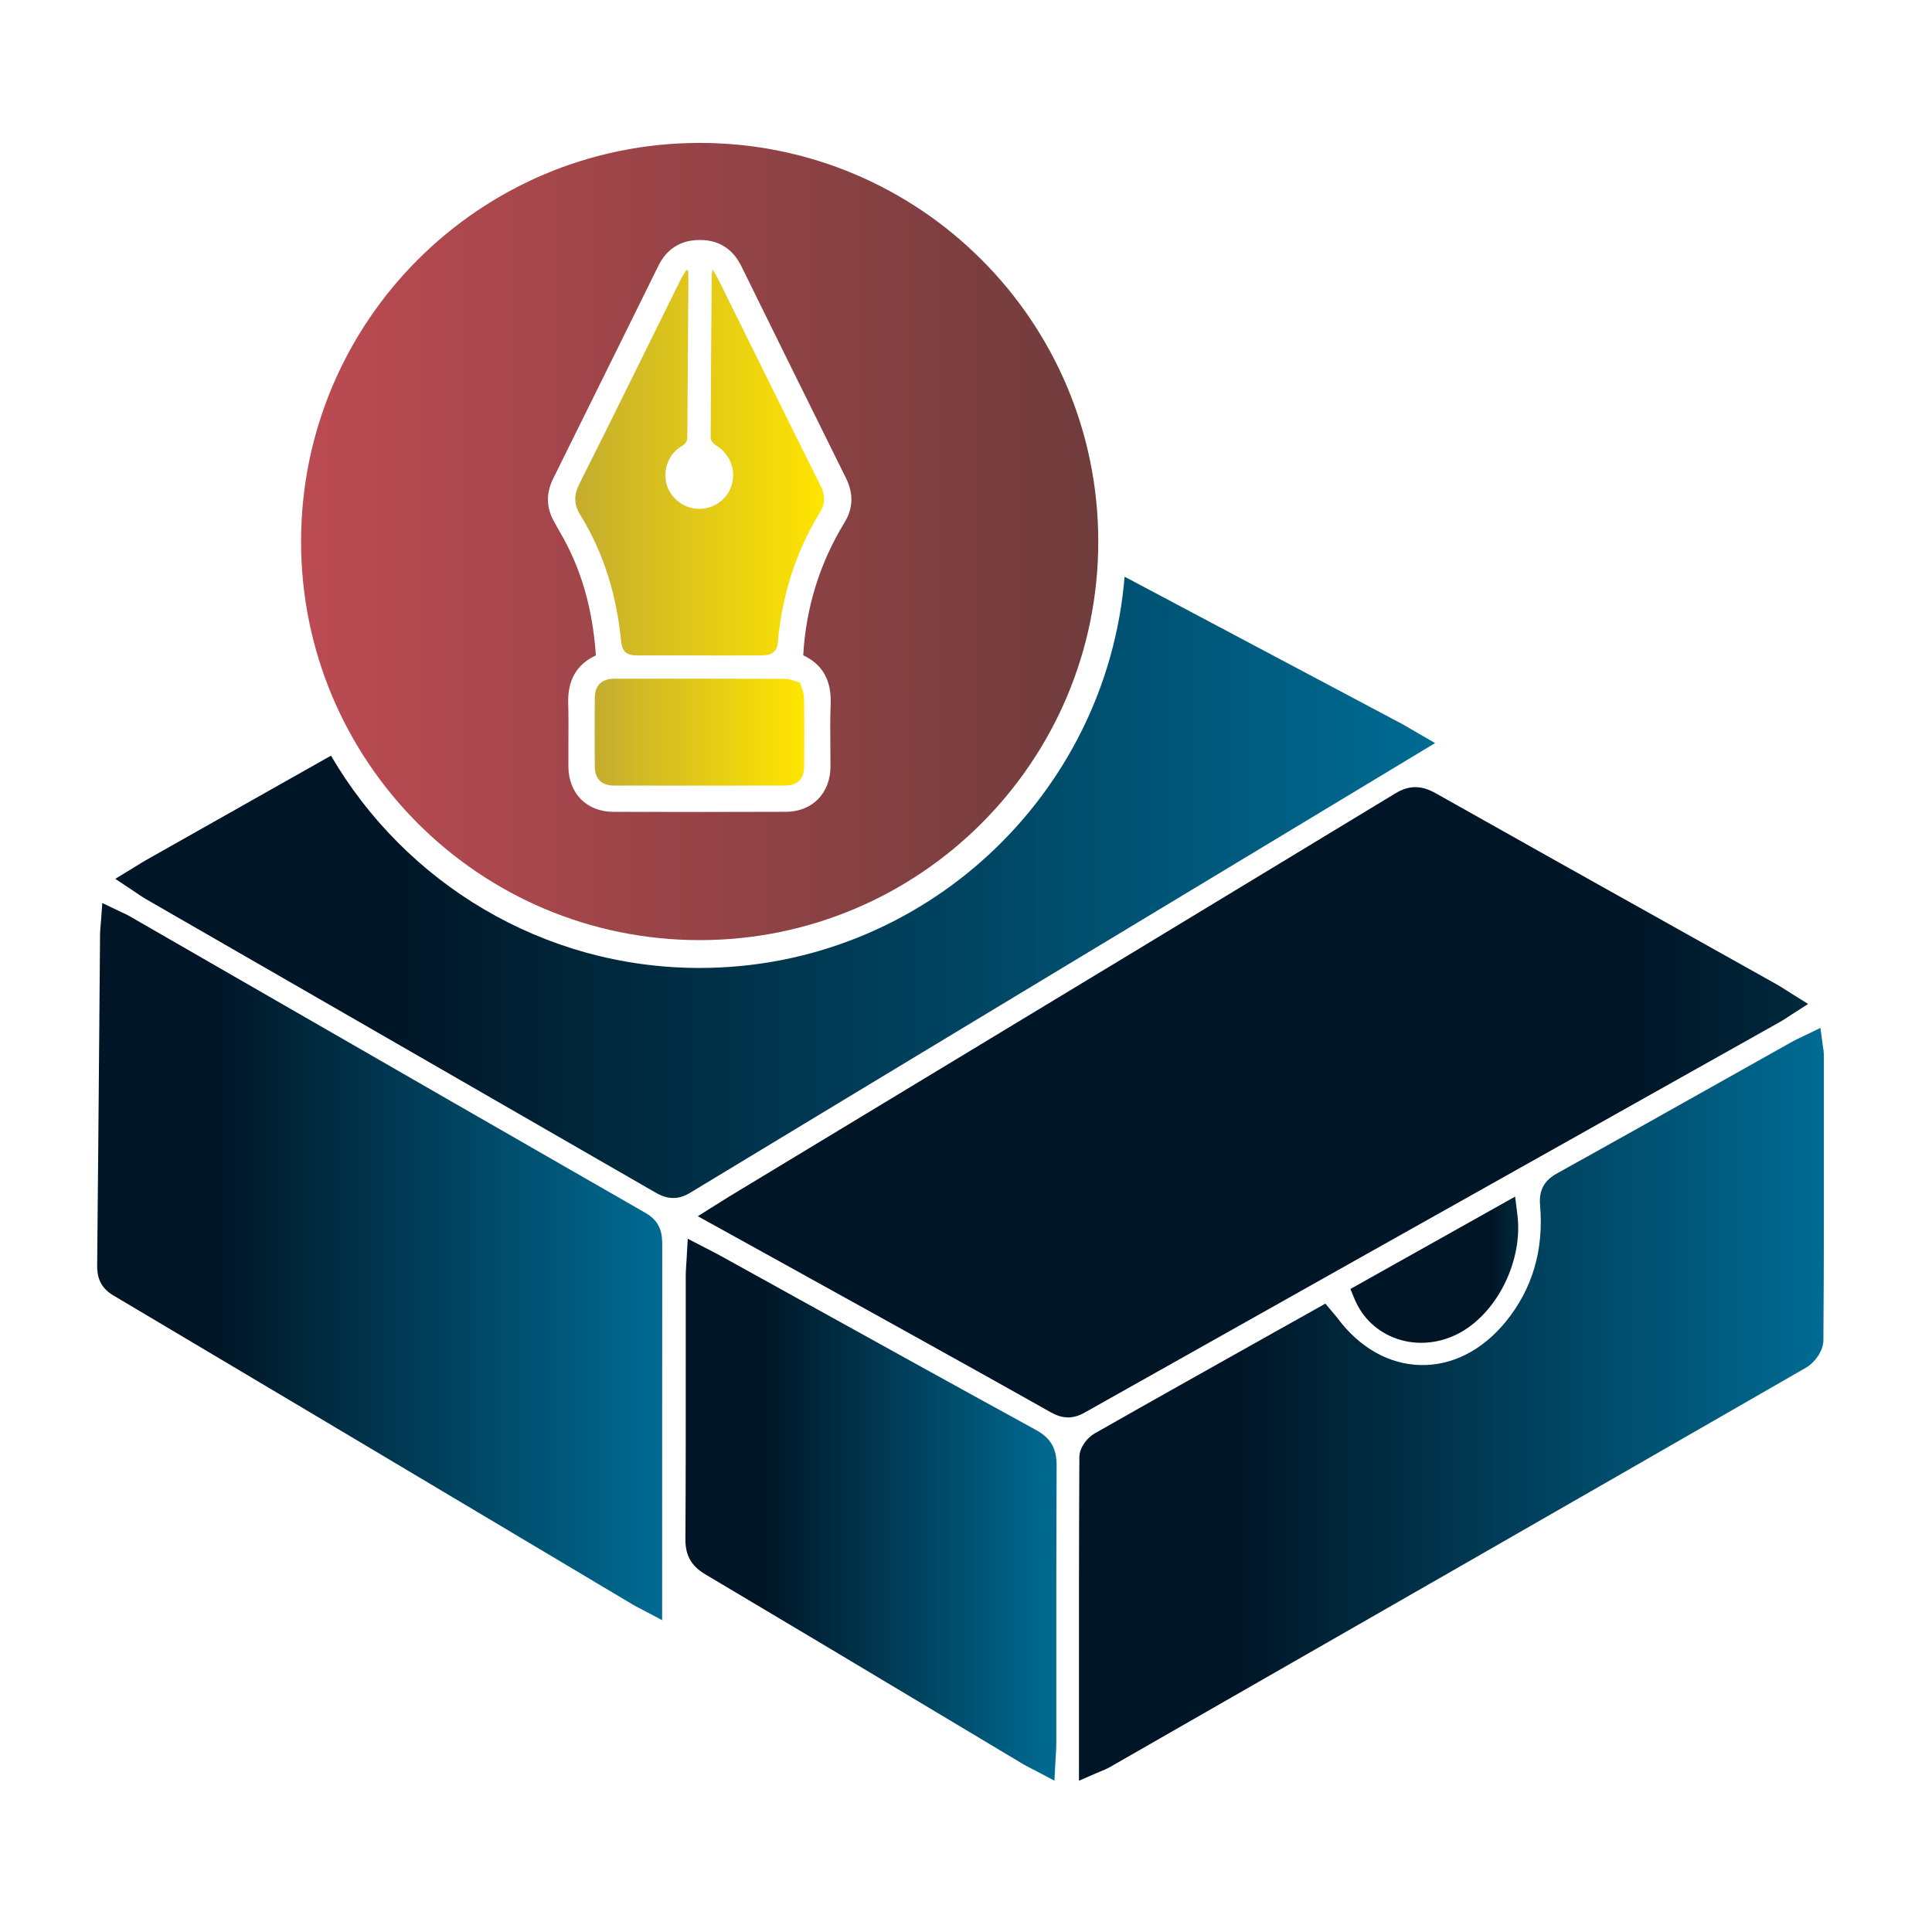 <svg xmlns="http://www.w3.org/2000/svg" width="151" height="151" viewBox="0 0 151 151" fill="none"><path d="M80.993 111.776C74.699 108.327 68.314 104.791 62.138 101.372C60.168 100.282 58.196 99.189 56.224 98.099C56.003 97.977 55.779 97.862 55.514 97.727C55.381 97.659 55.238 97.587 55.079 97.503L53.752 96.816L53.669 98.31C53.659 98.492 53.648 98.658 53.638 98.812C53.615 99.14 53.596 99.421 53.596 99.72C53.596 101.645 53.596 103.573 53.596 105.498C53.596 110.351 53.602 115.369 53.57 120.302C53.563 121.572 54.028 122.394 55.129 123.047C61.256 126.682 67.469 130.402 73.482 134.001C75.625 135.283 77.769 136.569 79.916 137.851C80.153 137.992 80.387 138.111 80.655 138.249C80.785 138.314 80.923 138.387 81.076 138.468L82.413 139.173L82.491 137.664C82.502 137.487 82.512 137.326 82.52 137.172C82.541 136.857 82.559 136.558 82.559 136.256C82.559 134.219 82.559 132.179 82.559 130.142C82.559 125.022 82.556 119.727 82.582 114.521C82.59 113.213 82.114 112.393 80.993 111.776Z" fill="url(#paint0_linear_3369_1302)"></path><path d="M50.463 94.806C39.973 88.793 29.319 82.655 19.013 76.724L10.097 71.59C9.92 71.489 9.746 71.408 9.561 71.325C9.473 71.286 9.379 71.242 9.272 71.189L7.995 70.578L7.893 71.991C7.883 72.129 7.872 72.249 7.862 72.363C7.841 72.602 7.823 72.808 7.82 73.029L7.758 80.527C7.706 86.636 7.656 92.745 7.594 98.854C7.586 99.66 7.729 100.576 8.851 101.242C19.663 107.658 30.645 114.202 41.266 120.529L49.467 125.415C49.628 125.511 49.784 125.592 49.982 125.694C50.083 125.746 50.195 125.805 50.33 125.876L51.751 126.628V116.085C51.751 109.932 51.751 103.571 51.759 97.316C51.759 96.463 51.662 95.493 50.466 94.808L50.463 94.806Z" fill="url(#paint1_linear_3369_1302)"></path><path d="M110.747 57.258C110.57 57.157 110.414 57.063 110.27 56.98C109.982 56.811 109.734 56.662 109.474 56.525L100.124 51.563C96.094 49.424 92.004 47.255 87.895 45.074C86.493 62.17 72.134 75.653 54.681 75.653C42.401 75.653 31.651 68.974 25.87 59.061C24.577 59.792 23.281 60.523 21.993 61.249L11.42 67.22C11.185 67.353 10.967 67.488 10.712 67.647C10.587 67.725 10.454 67.808 10.306 67.897L9.008 68.69L10.275 69.528C10.413 69.619 10.538 69.705 10.66 69.788C10.92 69.965 11.165 70.134 11.433 70.288L23.64 77.315C32.798 82.586 41.959 87.86 51.114 93.139C51.468 93.344 51.973 93.633 52.613 93.633C53.001 93.633 53.438 93.527 53.922 93.235C69.99 83.51 86.399 73.613 102.27 64.044L112.162 58.078L110.747 57.258Z" fill="url(#paint2_linear_3369_1302)"></path><path d="M128.413 85.882L139.145 79.857C139.34 79.747 139.512 79.633 139.715 79.5C139.811 79.438 139.915 79.368 140.032 79.292L141.318 78.467L140.022 77.658C139.874 77.564 139.738 77.479 139.608 77.395C139.346 77.226 139.096 77.068 138.836 76.922C136.497 75.613 134.16 74.305 131.821 72.996C125.392 69.4 118.745 65.682 112.22 62.004C111.075 61.358 110.128 61.361 109.053 62.011C94.827 70.644 80.348 79.396 66.346 87.862L57.013 93.505C56.792 93.638 56.574 93.776 56.324 93.935L54.539 95.056L59.849 97.993C62.682 99.56 65.487 101.11 68.289 102.666L69.218 103.181C73.441 105.525 77.809 107.95 82.089 110.36C82.484 110.583 82.94 110.781 83.473 110.781C83.858 110.781 84.287 110.68 84.766 110.409C99.307 102.221 114.103 93.916 128.413 85.882Z" fill="url(#paint3_linear_3369_1302)"></path><path d="M142.543 82.378C142.543 82.198 142.517 82.047 142.491 81.886C142.481 81.821 142.468 81.748 142.457 81.662L142.278 80.338L141.076 80.923C140.956 80.981 140.844 81.035 140.738 81.085C140.509 81.191 140.293 81.293 140.074 81.415C138.425 82.339 136.778 83.265 135.131 84.191C130.737 86.66 126.194 89.213 121.714 91.697C120.668 92.277 120.267 93.029 120.369 94.216C120.668 97.699 119.765 100.756 117.681 103.306C115.852 105.544 113.487 106.746 111.023 106.688C108.559 106.634 106.251 105.328 104.527 103.012C104.451 102.911 104.368 102.812 104.261 102.687C104.214 102.632 104.165 102.572 104.105 102.502L103.59 101.886L99.708 104.063C95.059 106.67 90.251 109.366 85.56 112.03C84.982 112.358 84.363 113.123 84.36 113.895C84.326 120.537 84.326 127.034 84.329 133.91V139.176L85.685 138.586C85.809 138.531 85.924 138.484 86.033 138.44C86.278 138.341 86.512 138.245 86.749 138.11C104.487 127.947 122.83 117.439 141.146 106.897C141.812 106.514 142.504 105.609 142.512 104.76C142.559 98.402 142.554 91.936 142.548 85.684V82.375L142.543 82.378Z" fill="url(#paint4_linear_3369_1302)"></path><path d="M105.542 100.746L105.875 101.542C106.491 103.012 107.659 104.107 109.166 104.63C109.783 104.844 110.43 104.95 111.081 104.95C112.119 104.95 113.17 104.682 114.122 104.154C117.075 102.52 119.04 98.477 118.597 94.949L118.418 93.523L105.539 100.746H105.542Z" fill="url(#paint5_linear_3369_1302)"></path><path d="M62.416 53.837C62.385 53.748 62.356 53.657 62.328 53.564C62.229 53.535 62.135 53.501 62.041 53.472C61.792 53.389 61.576 53.316 61.378 53.316C58.735 53.306 56.089 53.301 53.495 53.301C51.632 53.301 49.798 53.301 48.013 53.306C47.17 53.306 46.756 53.715 46.751 54.55C46.738 56.298 46.741 58.091 46.751 59.881C46.756 60.726 47.165 61.14 48.002 61.14C52.176 61.148 56.547 61.148 61.368 61.14C62.177 61.14 62.59 60.734 62.596 59.933C62.609 58.104 62.617 56.316 62.585 54.542C62.583 54.326 62.502 54.089 62.419 53.839L62.416 53.837Z" fill="url(#paint6_linear_3369_1302)"></path><path d="M54.685 11.17C37.479 11.17 23.531 25.118 23.531 42.323C23.531 59.529 37.479 73.477 54.685 73.477C71.89 73.477 85.838 59.529 85.838 42.323C85.838 25.118 71.89 11.17 54.685 11.17ZM66.02 40.814C64.077 43.986 62.987 47.483 62.779 51.216C64.301 51.934 65.003 53.196 64.922 55.064C64.878 56.128 64.889 57.213 64.899 58.264C64.904 58.81 64.909 59.378 64.907 59.934C64.899 61.998 63.473 63.442 61.439 63.449C59.209 63.457 56.938 63.462 54.586 63.462C52.447 63.462 50.243 63.46 47.946 63.452C45.857 63.447 44.439 62.021 44.423 59.908C44.418 59.266 44.423 58.613 44.426 57.981C44.431 56.992 44.439 55.969 44.41 54.968C44.356 53.157 45.063 51.929 46.572 51.224C46.32 47.514 45.394 44.353 43.749 41.561C43.664 41.415 43.583 41.264 43.5 41.116C43.437 41.002 43.375 40.887 43.31 40.775C42.691 39.69 42.664 38.556 43.237 37.401L45.568 32.689C47.499 28.792 49.494 24.759 51.448 20.791C52.114 19.441 53.207 18.757 54.7 18.757H54.711C56.188 18.759 57.279 19.454 57.95 20.82C60.364 25.74 62.839 30.735 65.227 35.564L66.124 37.377C66.718 38.574 66.681 39.729 66.02 40.809V40.814Z" fill="url(#paint7_linear_3369_1302)"></path><path d="M53.779 21.145C53.786 21.351 53.802 21.559 53.802 21.764C53.776 25.854 53.742 29.944 53.721 34.034C53.721 34.398 53.672 34.646 53.297 34.859C52.239 35.465 51.773 36.763 52.121 37.916C52.452 39.009 53.539 39.792 54.697 39.774C55.894 39.755 56.948 38.923 57.226 37.778C57.515 36.584 56.979 35.403 55.907 34.773C55.733 34.672 55.543 34.409 55.543 34.221C55.556 29.981 55.592 25.742 55.629 21.502C55.629 21.4 55.657 21.301 55.694 21.064C55.894 21.41 56.045 21.637 56.164 21.881C58.821 27.244 61.462 32.614 64.134 37.968C64.506 38.715 64.516 39.344 64.074 40.068C62.162 43.187 61.111 46.593 60.788 50.233C60.728 50.907 60.348 51.216 59.549 51.224C58.072 51.237 56.594 51.229 55.116 51.229C53.381 51.229 51.648 51.234 49.913 51.229C48.911 51.227 48.627 50.961 48.528 49.978C48.177 46.502 47.194 43.226 45.352 40.242C44.831 39.399 44.849 38.681 45.294 37.794C47.946 32.523 50.537 27.225 53.154 21.939C53.297 21.647 53.485 21.377 53.651 21.096C53.696 21.111 53.737 21.127 53.781 21.145H53.779Z" fill="url(#paint8_linear_3369_1302)"></path><path d="M62.534 53.351C62.651 53.781 62.836 54.155 62.841 54.535C62.872 56.333 62.864 58.133 62.851 59.934C62.846 60.876 62.318 61.396 61.363 61.398C56.906 61.406 52.452 61.406 47.995 61.398C47.009 61.398 46.492 60.87 46.486 59.882C46.473 58.105 46.473 56.325 46.486 54.548C46.494 53.572 47.028 53.047 48.008 53.047C52.465 53.042 56.919 53.039 61.376 53.057C61.735 53.057 62.094 53.237 62.534 53.354V53.351Z" fill="url(#paint9_linear_3369_1302)"></path><defs><linearGradient id="paint0_linear_3369_1302" x1="53.57" y1="117.995" x2="82.585" y2="117.995" gradientUnits="userSpaceOnUse"><stop offset="0.21" stop-color="#001626"></stop><stop offset="1" stop-color="#006B93"></stop></linearGradient><linearGradient id="paint1_linear_3369_1302" x1="7.589" y1="98.602" x2="51.754" y2="98.602" gradientUnits="userSpaceOnUse"><stop offset="0.21" stop-color="#001626"></stop><stop offset="1" stop-color="#006B93"></stop></linearGradient><linearGradient id="paint2_linear_3369_1302" x1="9.008" y1="69.354" x2="112.162" y2="69.354" gradientUnits="userSpaceOnUse"><stop offset="0.21" stop-color="#001626"></stop><stop offset="1" stop-color="#006B93"></stop></linearGradient><linearGradient id="paint3_linear_3369_1302" x1="54.544" y1="86.153" x2="141.318" y2="86.153" gradientUnits="userSpaceOnUse"><stop offset="0.84" stop-color="#001626"></stop><stop offset="1" stop-color="#00283D"></stop></linearGradient><linearGradient id="paint4_linear_3369_1302" x1="84.329" y1="109.756" x2="142.548" y2="109.756" gradientUnits="userSpaceOnUse"><stop offset="0.21" stop-color="#001626"></stop><stop offset="1" stop-color="#006B93"></stop></linearGradient><linearGradient id="paint5_linear_3369_1302" x1="105.542" y1="99.234" x2="118.662" y2="99.234" gradientUnits="userSpaceOnUse"><stop offset="0.84" stop-color="#001626"></stop><stop offset="1" stop-color="#00283D"></stop></linearGradient><linearGradient id="paint6_linear_3369_1302" x1="46.741" y1="57.224" x2="62.606" y2="57.224" gradientUnits="userSpaceOnUse"><stop stop-color="#BC4B52"></stop><stop offset="1" stop-color="#703C3C"></stop></linearGradient><linearGradient id="paint7_linear_3369_1302" x1="23.531" y1="42.323" x2="85.838" y2="42.323" gradientUnits="userSpaceOnUse"><stop stop-color="#BC4B52"></stop><stop offset="1" stop-color="#703C3C"></stop></linearGradient><linearGradient id="paint8_linear_3369_1302" x1="44.959" y1="36.149" x2="64.412" y2="36.149" gradientUnits="userSpaceOnUse"><stop stop-color="#C4AD2F"></stop><stop offset="1" stop-color="#FFE500"></stop></linearGradient><linearGradient id="paint9_linear_3369_1302" x1="46.476" y1="57.223" x2="62.862" y2="57.223" gradientUnits="userSpaceOnUse"><stop stop-color="#C4AD2F"></stop><stop offset="1" stop-color="#FFE500"></stop></linearGradient></defs></svg>